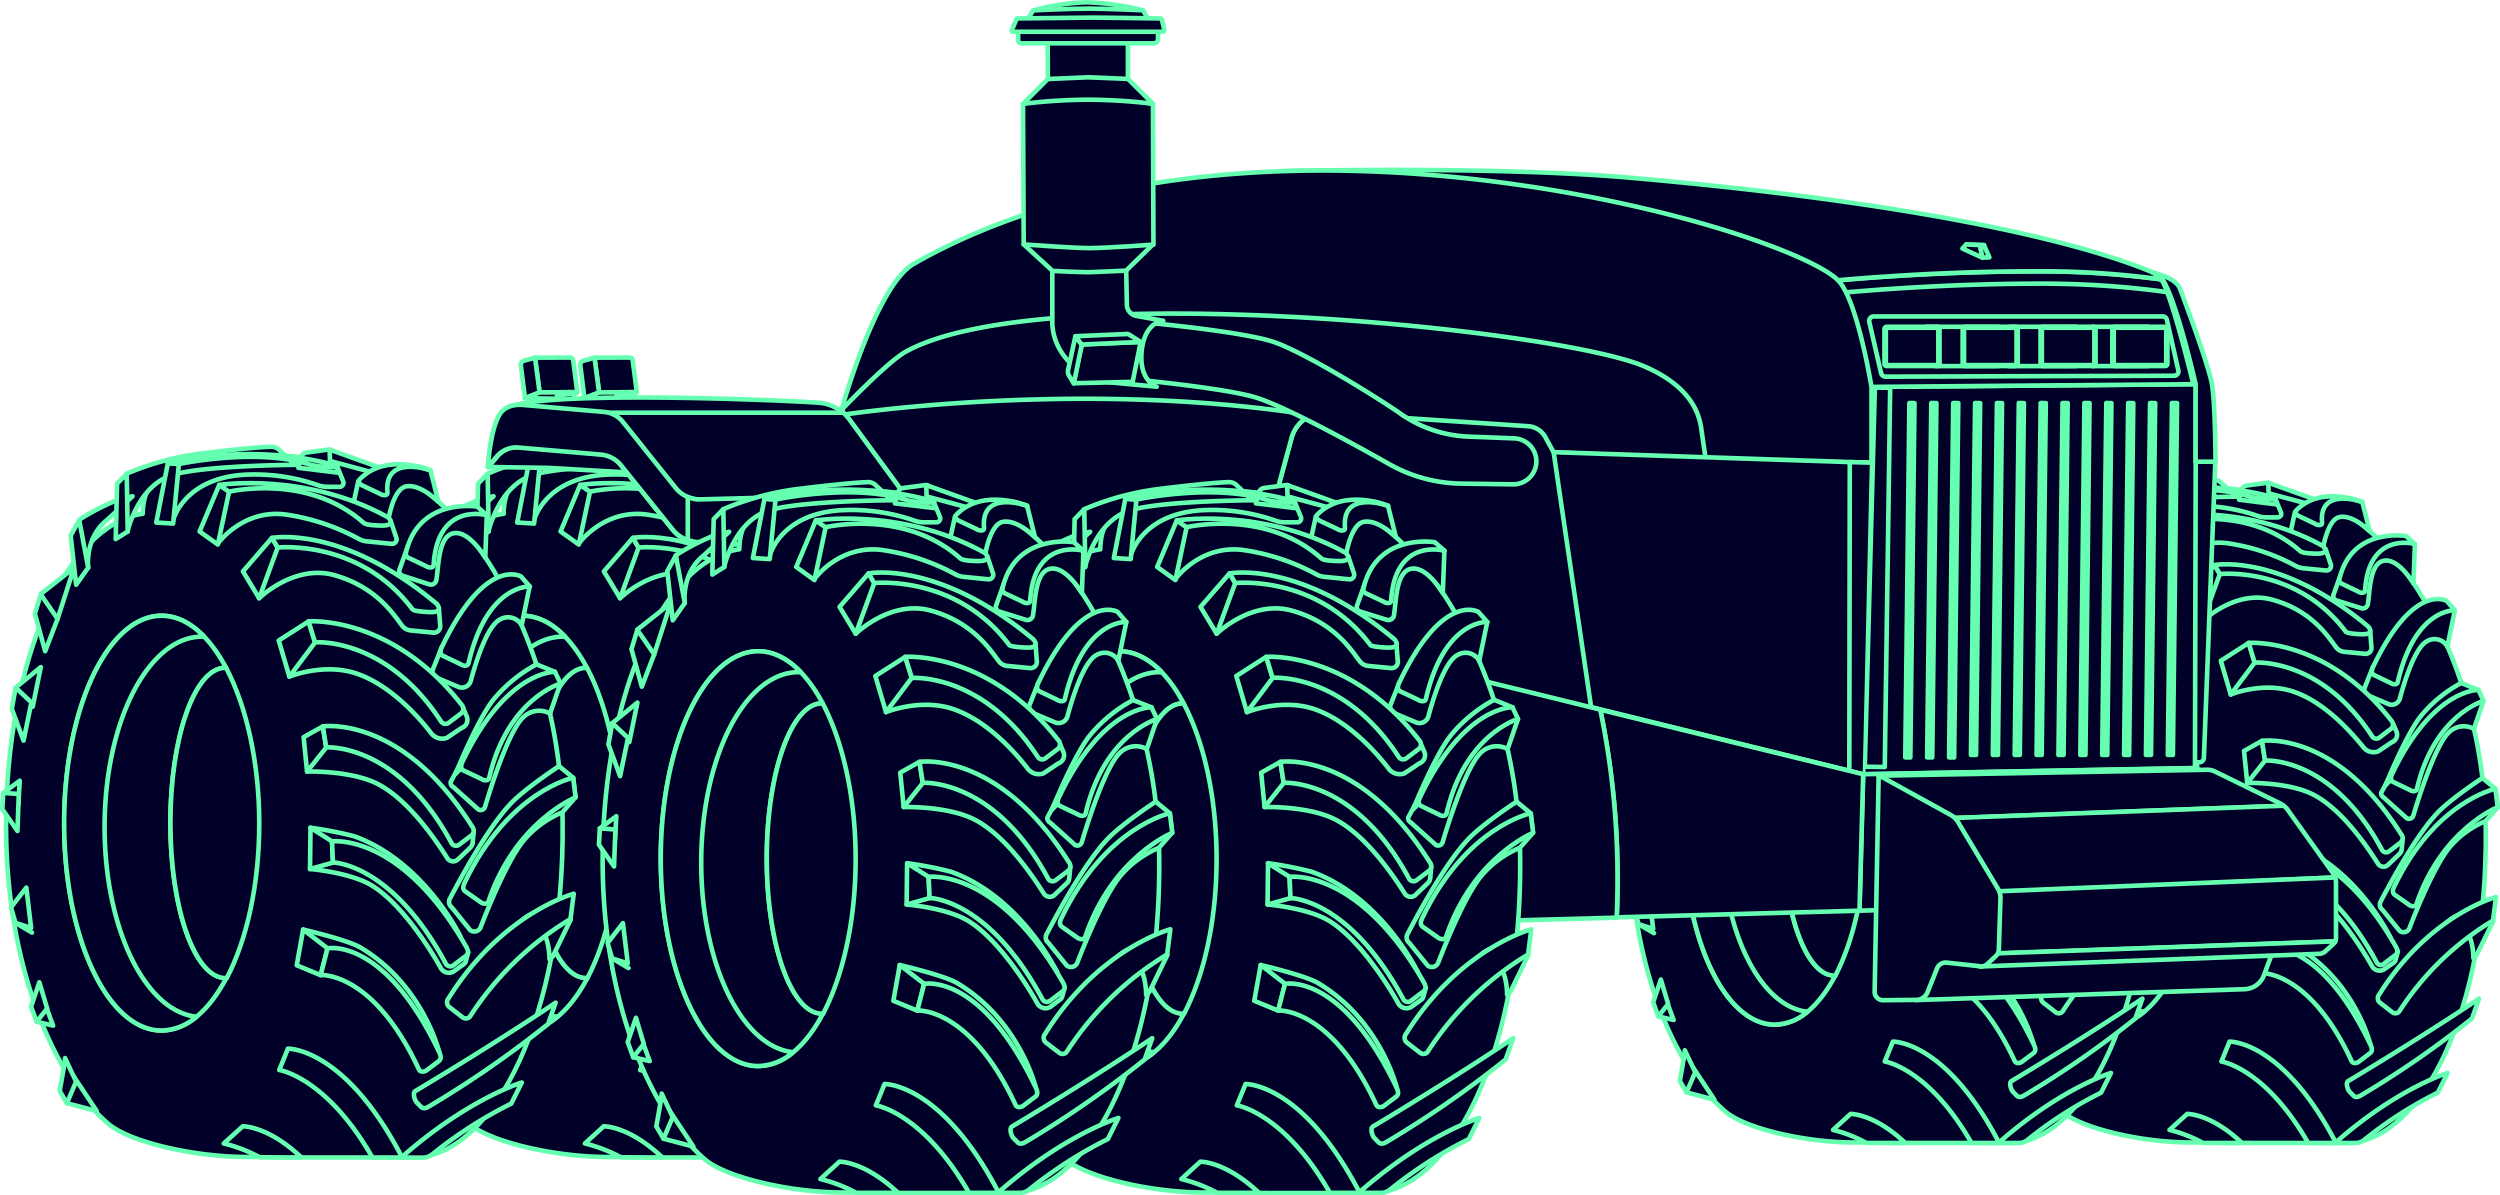 <svg xmlns="http://www.w3.org/2000/svg" xmlns:xlink="http://www.w3.org/1999/xlink" viewBox="0 0 542.81 259.52" xmlns:v="https://vecta.io/nano"><style><![CDATA[.B{stroke:#66ffb2}.C{stroke-linejoin:round}.D{fill:#000028}]]></style><g class="B C D"><path d="M427 181c0-33.52 12.22-60.94 27.68-63.18.2-11 11.08-16 48.45-8.86 5.35 1 11.35 5.38 16.91 12.2 10.48 12.85 19.43 34.46 19.68 59 .41 39.73-14 66.79-29.27 68h-21.4c-11.27 0-6.62-.1-13.42-.1-10.57 0-23.56-3-27.9-6.67C436.67 232 427 209.32 427 181z"/><path d="M460.73 119.3s2-8.71 14.63-9.41a38.89 38.89 0 0 1 14.77 2.11 5.77 5.77 0 0 0 1.85.34h2.53a.79.79 0 0 0 .75-1.09l-1.26-3.03-4.18-.62-7.73-1.4-7-.28-5.29.35-5.57.7-3 .49zm9.27 4.41s5-6.86 13.61-5.76a43.77 43.77 0 0 1 14.83 4.93 4.37 4.37 0 0 0 1.62.5l5 .49a1 1 0 0 0 1-1.34l-1.11-3.3-6-2.16-8.45-3.48-12-1.63-7.7.61zm8.22 11.19s7.12-7 15.25-4.66c8.58 2.41 12 8 13.74 10.28a2.48 2.48 0 0 0 1.73 1l4.57.44a1.27 1.27 0 0 0 1.38-1.41l-.27-3.6-8.75-5.64-9.47-5.31-10.24-2.51-5.22.14zm6.13 15.89s7.07-2.92 13.79-.56c6.88 2.41 12.57 9 15 12a2.83 2.83 0 0 0 3.18.93l3-2a1.76 1.76 0 0 0 1-2.36l-.69-1.59-12.36-9.79-16.27-6.57-3.3.79z"/><use xlink:href="#B"/><path d="M488.62,181.39a76.53,76.53,0,0,1,8.83,1.72c14.21,5.08,21.52,20.34,21.52,20.34l-26.54-18.74Z"/><path d="M488.53 189.75s8.08.67 12.47 3.32c5.92 3.59 11.73 12.62 14 16.69a1.91 1.91 0 0 0 2.73.66l2-1.41a1 1 0 0 0 .39-.54l.52-1.89-15.92-16-14.28-4.53zM487.14 202s9 2.09 11.65 3.67c12.68 7.57 15.93 21.25 15.93 21.25zm-35.74-92.31a56 56 0 0 1 14.21-4c3.32-.45 12.24-1.47 15.26-1.51a2.28 2.28 0 0 1 1.53.76l3.13 2.9s-19.18.1-25.14 2.16c-6.83 2.37-8.78 11.36-8.78 11.36l-1.67-5.5z"/><use xlink:href="#C"/><path d="M433.98 134.07l6.76-5.33-3.34 10.34-2 1.35-1.35-5.5-.07-.86zm-5.08 18.94l5.11-4.15-1.65 8.01-3.46-3.86zm-2.51 21.32l3.35-2.46-.28 4.78-3.07-2.32zm2.48 26.33l3.34 1.95-1.57-.94-1.77-1.01zm4.28 20.02l3.34.78-1.53-4.11-1.81 3.33zm6.13 16.5l6.06 1.59-4.82-7.26-1.24 5.67zm46.88-128.68l.53-2.09a1.38 1.38 0 0 1 1.16-1l4.39-.58c.62-.08 1 .39 1.14 1l.86 3.68z"/><path d="M492.5 104.81l11.84 4.25-1.6.77-10.17-2.72-.07-2.3z"/><use xlink:href="#D"/><use xlink:href="#E"/><path d="M533 132.53l-1.62 7.86a3.18 3.18 0 0 0-4.42-1.17c-2.62 1.38-4.91 8.77-5.89 12.44a1.83 1.83 0 0 1-2.49 1.21l-4.4-1.87a1.36 1.36 0 0 1-.73-1.75l1.77-4.43 10.18-11.34 5.2-1.76zm6.24 19.65l-2.1 6.08a4.59 4.59 0 0 0-5.42.75c-3 2.83-6.69 14.54-7.73 18.08a1 1 0 0 1-1.39.59l-5.08-4.55a1 1 0 0 1-.5-1l3.08-5.73L530 155z"/><path d="M541.82 171.27l-2.82-2.35s-6.87 4.48-9.84 7.64c-4.83 5.13-10.37 15.6-12.28 19.21a1.39 1.39 0 0 0 .39 1.75l3.76 4.61a1.39 1.39 0 0 0 2.12-.6s4.8-12.76 8.7-17.54a20.68 20.68 0 0 1 7.83-5.72l2.67-3zm-3.69-21.46l-3.76-1.51a29.34 29.34 0 0 0-8.6 7c-3.25 3.9-7.81 15.19-7.81 15.19zm-57.31-27.12l-5.88 6.78 3.28 5.43 3.76-10.26-1.16-1.95zm-10.68-10.73l-3.97 9.43 3.69 2.65 2.27-10.73-1.99-1.35zm-10.4-4.41l-2.35 12.03 3.41.21 1.16-12.06-2.22-.18zm28.51 32.04l-6.06 3.88 2.16 7.32 5.2-6.92-1.3-4.28zm2.88 21.27l-3.9 2.19.7 6.96 3.87-4.87-.67-4.28zm2.04 27.59l-4.64 1.3.09-8.36 4.37 2.76.18 4.3zm-1.09 17.37l-1.39 5.43-4.86-2 1.3-7.24 4.95 3.81zm-42.91-82.9l.28-11.21 1.95-2.02.21 11.7-2.44 1.53zm-7.38-3.83l1.81 9.61-2.44 3.49-1.11-9.97 1.74-3.13zm-7.81 15.05l3.42 4.94-2.51 6.55-2.09-7.59 1.18-3.9zm-5.08 18.87l3.2 3-1.6 7.73-2.37-6.41.77-4.32zm-2.51 21.32l-.19 3.3 3.07 4.41.28-7.49-3.16-.22zm4.68 19.19l-3.1 4.01.9 3.13 3.17 1.01-.97-8.15zm2.64 19.17l-1.67 4.92 1.11 3.07 2.14-2.69-1.58-5.3z"/><path d="M438.92 228.05c.08.28-1.09 6.64-1.09 6.64l1.45 2.49 1.9-4.37zm49.33-88.46s16.81-1.3 31 16.91a1.21 1.21 0 0 1-.11 1.73l-2.47 1.89a1.1 1.1 0 0 1-1.56-.15c-11.21-17.26-25.58-16.1-25.58-16.1zm43-9.1s-7.15-4.27-16 14.31c-.3.63-.44 1.3.11 1.72l3.69 1.77c.48.36 1.42.43 1.55-.15 3.73-16.14 12.4-15.61 12.4-15.61z"/><use xlink:href="#F"/><path d="M498.65 110.73c-.49.49-.27.79.29 1.22l3.69 1.76c.48.37 1.61.45 1.55-.15-.81-8 8.73-4.57 8.73-4.57s-8.82-3.72-14.26 1.74z"/><use xlink:href="#G"/><path d="M541.82,171.27s-13.11,2.68-22,21.27c-.3.62-.45,1.29.11,1.72l3.17,2.23c.48.37,1.36.42,1.55-.15,5.46-16.23,17.65-21.1,17.65-21.1Z"/><use xlink:href="#H"/><use xlink:href="#I"/><path d="M480.82 122.69S494.89 120 514.16 136c0 0 1.54 1.62-.91 1.7-1.28.05-3.65-.18-3.91-.53-10.73-14.3-27.34-12.53-27.34-12.53zM470.14 112s17.47-2.69 34.13 6.5c.34.19 1.53 1.62-.91 1.71-1.28 0-3.41-.08-3.91-.53-11.38-10.15-27.31-6.33-27.31-6.33zm-10.4-4.45s16.48-4.37 33.76.4c.33.09 1.53.39-.91.41a19.63 19.63 0 0 1-4-.49c-10.87-3.53-26.66-.13-26.66-.13z"/><use xlink:href="#J"/><path d="M493 184.15s13.93-1.88 27.23 21.46c.35.6.45 1.3-.1 1.72l-2.48 1.89a1 1 0 0 1-1.55-.15c-11-20.55-22.92-20.62-22.92-20.62zm-.92 21.67s11.5-2.37 22.64 21.11c.3.62.45 1.29-.11 1.72l-2.47 1.89c-.48.37-1.3.4-1.55-.15-9.24-19.93-19.9-19.14-19.9-19.14zm9.08 42.35H507a2.07 2.07 0 0 0-.27-.9c-11.43-21.39-22.64-21.11-22.64-21.11l-1.77 4.32s9.53 1.4 18.84 17.69zm-14.37 0c-6.8-6.44-11.89-6.31-11.89-6.31l-3.84 3.47a30.57 30.57 0 0 1 7.28 2.84zm-26.59-67.74c0-17.35 5-31.41 11.14-31.41h.19c-3.48-6.56-8-10.55-13.07-10.55-10.89 0-19.73 18.81-19.73 42s8.84 42 19.73 42c5.06 0 9.66-4.05 13.15-10.7h-.27c-6.15.07-11.14-13.99-11.14-31.34z"/><path d="M471.53 149h-.19c-6.15 0-11.14 14.06-11.14 31.41s5 31.41 11.14 31.41h.27c4-7.7 6.59-18.88 6.59-31.33s-2.58-23.76-6.67-31.49zm-24.6 32.25c0-21.3 8.83-38.56 19.73-38.56h.43c-2.61-2.71-5.53-4.23-8.63-4.23-10.89 0-19.73 18.81-19.73 42s8.84 42 19.73 42a11.09 11.09 0 0 0 7.07-2.79c-10.37-1.07-18.6-17.86-18.6-38.42zm83.12 21.19c.91-1.19 2.67-1.31 3.91-1.09 3.16.56 3.07 6.67 3.07 6.67l.67-.59 3.64-7.43-2.3-1.82s-7.16-1.11-8.99 4.26z"/><path d="M541.94 194.77s-14.59 3.9-25.36 21.17a1.23 1.23 0 0 0 .11 1.72l2.7 2.09a1.08 1.08 0 0 0 1.55-.15 62.61 62.61 0 0 1 20.35-19.73zM353.86 181c0-33.52 12.22-60.94 27.68-63.18.2-11 11.08-16 48.45-8.86 5.35 1 11.34 5.38 16.91 12.2 10.48 12.85 19.43 34.46 19.68 59 .41 39.73-14 66.79-29.27 68H416c-11.27 0-6.62-.1-13.42-.1-10.57 0-23.56-3-27.9-6.67-11.11-9.39-20.82-32.07-20.82-60.39z"/><path d="M387.63 119.3s2-8.71 14.63-9.41A38.89 38.89 0 0 1 417 112a5.77 5.77 0 0 0 1.85.34h2.52a.8.8 0 0 0 .76-1.09l-1.23-3.07-4.18-.62-7.72-1.36-7-.28-5.29.35-5.57.7-3 .49zm9.22 4.41s5-6.86 13.61-5.76a43.85 43.85 0 0 1 14.83 4.93 4.38 4.38 0 0 0 1.61.5l5 .49a1 1 0 0 0 1-1.34l-1.11-3.3-6-2.16-8.45-3.48-12-1.63-7.71.61zm8.27 11.19s7.12-7 15.25-4.66c8.58 2.41 12.05 8 13.74 10.28a2.48 2.48 0 0 0 1.73 1l4.57.44a1.27 1.27 0 0 0 1.38-1.41l-.27-3.6-8.75-5.64-9.47-5.31-10.24-2.51-5.23.14zm6.13 15.89s7.07-2.92 13.79-.56c6.88 2.41 12.57 9 15 12a2.83 2.83 0 0 0 3.18.93l3-2a1.76 1.76 0 0 0 1-2.36l-.69-1.59-12.36-9.79-16.25-6.59-3.3.79z"/><use xlink:href="#B" x="-73.1"/><path d="M415.52,181.39a76.06,76.06,0,0,1,8.82,1.72c14.22,5.08,21.53,20.34,21.53,20.34l-26.54-18.74Z"/><path d="M415.43 189.75s8.08.67 12.47 3.32c5.92 3.59 11.73 12.62 14 16.69a1.91 1.91 0 0 0 2.73.66l1.95-1.41a.91.91 0 0 0 .38-.54l.53-1.89-15.92-16-14.28-4.53zM414 202s9 2.09 11.66 3.67c12.68 7.57 15.93 21.25 15.93 21.25zm-35.7-92.31a56 56 0 0 1 14.21-4c3.32-.45 12.24-1.47 15.26-1.51a2.28 2.28 0 0 1 1.53.76l3.13 2.9s-19.18.1-25.15 2.16c-6.82 2.37-8.77 11.36-8.77 11.36l-1.67-5.5z"/><use xlink:href="#C" x="-73.1"/><path d="M360.88 134.07l6.76-5.33-3.34 10.34-2 1.35-1.35-5.5-.07-.86zm-5.08 18.94l5.11-4.15-1.65 8.01-3.46-3.86zm-2.51 21.32l3.34-2.46-.27 4.78-3.07-2.32zm2.48 26.33l3.34 1.95-1.57-.94-1.77-1.01zm4.28 20.02l3.34.78-1.53-4.11-1.81 3.33zm6.13 16.5l6.06 1.59-4.82-7.26-1.24 5.67zm46.88-128.68l.53-2.09a1.38 1.38 0 0 1 1.16-1l4.39-.58c.61-.08 1 .39 1.14 1l.86 3.68z"/><path d="M419.4 104.81l11.84 4.25-1.6.77-10.17-2.72-.07-2.3z"/><use xlink:href="#D" x="-73.1"/><use xlink:href="#E" x="-73.1"/><path d="M459.92 132.53l-1.62 7.86a3.18 3.18 0 0 0-4.42-1.17c-2.62 1.38-4.88 8.78-5.88 12.44a1.83 1.83 0 0 1-2.49 1.21l-4.43-1.87a1.35 1.35 0 0 1-.73-1.75l1.77-4.43 10.18-11.34 5.2-1.76zm6.22 19.65l-2.1 6.08a4.59 4.59 0 0 0-5.42.75c-3 2.83-6.69 14.54-7.73 18.08a1 1 0 0 1-1.39.59l-5.08-4.55a1 1 0 0 1-.5-1l3.08-5.73 9.88-11.4z"/><path d="M468.72 171.27l-2.86-2.35s-6.86 4.48-9.86 7.64c-4.83 5.13-10.37 15.6-12.28 19.21a1.39 1.39 0 0 0 .39 1.75l3.76 4.61a1.39 1.39 0 0 0 2.12-.6s4.8-12.76 8.7-17.54a20.68 20.68 0 0 1 7.83-5.72l2.67-3zM465 149.81l-3.76-1.51a29.2 29.2 0 0 0-8.6 7c-3.25 3.9-7.81 15.19-7.81 15.19zm-57.28-27.12l-5.88 6.78 3.28 5.43 3.76-10.26-1.16-1.95zm-10.68-10.73l-3.97 9.43 3.69 2.65 2.27-10.73-1.99-1.35zm-10.41-4.41l-2.34 12.03 3.41.21 1.16-12.06-2.23-.18zm28.52 32.04l-6.06 3.88 2.16 7.32 5.2-6.92-1.3-4.28zm2.88 21.27l-3.9 2.19.69 6.96 3.88-4.87-.67-4.28zm2.04 27.59l-4.64 1.3.09-8.36 4.37 2.76.18 4.3zm-1.09 17.37l-1.39 5.43-4.86-2 1.31-7.24 4.94 3.81zm-42.91-82.9l.28-11.21 1.95-2.02.21 11.7-2.44 1.53zm-7.38-3.83l1.81 9.61-2.44 3.49-1.12-9.97 1.75-3.13zm-7.81 15.05l3.42 4.94-2.51 6.55-2.09-7.59 1.18-3.9zm-5.08 18.87l3.2 3-1.6 7.73-2.37-6.41.77-4.32zm-2.51 21.32l-.19 3.3 3.07 4.41.28-7.49-3.16-.22zm4.68 19.19l-3.1 4.01.9 3.13 3.17 1.01-.97-8.15zm2.64 19.17l-1.67 4.92 1.11 3.07 2.14-2.69-1.58-5.3z"/><path d="M365.82 228.05c.08.28-1.09 6.64-1.09 6.64l1.45 2.49 1.9-4.37zm49.33-88.46s16.81-1.3 31 16.91a1.2 1.2 0 0 1-.1 1.73l-2.47 1.89A1.1 1.1 0 0 1 442 160c-11.21-17.26-25.58-16.1-25.58-16.1zm43-9.1s-7.15-4.27-16 14.31c-.3.63-.44 1.3.11 1.72l3.69 1.77c.48.36 1.42.43 1.55-.15 3.76-16.16 12.45-15.61 12.45-15.61z"/><use xlink:href="#F" x="-73.1"/><path d="M425.55 110.73c-.49.49-.27.79.28 1.22l3.7 1.76c.47.37 1.61.45 1.55-.15-.81-8 8.73-4.57 8.73-4.57s-8.81-3.72-14.26 1.74z"/><use xlink:href="#G" x="-73.13"/><path d="M468.72,171.27s-13.11,2.68-22,21.27c-.3.62-.45,1.29.11,1.72l3.17,2.23c.47.37,1.36.42,1.55-.15,5.46-16.23,17.65-21.1,17.65-21.1Z"/><use xlink:href="#H" x="-73.1"/><use xlink:href="#I" x="-73.1"/><path d="M407.72 122.69S421.79 120 441.06 136c0 0 1.54 1.62-.91 1.7-1.28.05-3.65-.18-3.91-.53-10.73-14.32-27.36-12.55-27.36-12.55zM397 112s17.47-2.69 34.13 6.5c.34.19 1.53 1.62-.91 1.71-1.28 0-3.41-.08-3.91-.53C415 109.49 399 113.31 399 113.31zm-10.37-4.45s16.49-4.37 33.77.4c.32.09 1.53.39-.91.41a19.63 19.63 0 0 1-4-.49c-10.87-3.53-26.66-.13-26.66-.13z"/><use xlink:href="#J" x="-73.13"/><path d="M419.89 184.15s13.93-1.88 27.23 21.46c.35.6.45 1.3-.1 1.72l-2.48 1.89a1 1 0 0 1-1.55-.15c-10.95-20.55-22.92-20.62-22.92-20.62zm-.89 21.67s11.49-2.37 22.64 21.11c.3.62.45 1.29-.11 1.72l-2.53 1.89c-.48.37-1.3.4-1.55-.15-9.24-19.93-19.9-19.14-19.9-19.14zm9.06 42.35h5.81a2.07 2.07 0 0 0-.27-.9c-11.43-21.39-22.6-21.11-22.6-21.11l-1.77 4.32s9.52 1.4 18.83 17.69zm-14.37 0c-6.81-6.44-11.89-6.31-11.89-6.31l-3.8 3.47a30.57 30.57 0 0 1 7.28 2.84zm-26.59-67.74c0-17.35 5-31.41 11.14-31.41h.19c-3.48-6.56-8.05-10.55-13.07-10.55-10.89 0-19.73 18.81-19.73 42s8.84 42 19.73 42c5.06 0 9.66-4.05 13.15-10.7h-.27c-6.15.07-11.14-13.99-11.14-31.34z"/><path d="M398.43 149h-.19c-6.15 0-11.14 14.06-11.14 31.41s5 31.41 11.14 31.41h.27c4-7.7 6.58-18.88 6.58-31.33s-2.57-23.76-6.66-31.49zm-24.61 32.25c0-21.3 8.84-38.56 19.74-38.56h.43c-2.61-2.71-5.53-4.23-8.63-4.23-10.89 0-19.73 18.81-19.73 42s8.84 42 19.73 42a11.09 11.09 0 0 0 7.07-2.79c-10.37-1.07-18.61-17.86-18.61-38.42zM457 202.44c.91-1.19 2.67-1.31 3.91-1.09 3.16.56 3.07 6.67 3.07 6.67l.67-.59 3.64-7.43-2.3-1.82s-7.22-1.11-8.99 4.26z"/><path d="M468.83 194.77s-14.58 3.9-25.35 21.17a1.23 1.23 0 0 0 .11 1.72l2.7 2.09a1.08 1.08 0 0 0 1.55-.15 62.64 62.64 0 0 1 20.34-19.73zM79.68 179.29c0-35.94 13.1-65.34 29.67-67.74.21-11.79 11.89-17.16 51.94-9.5 5.74 1.1 12.17 5.77 18.13 13.08 11.24 13.78 20.83 36.94 21.11 63.3.43 42.59-15 71.6-31.38 72.89h-22.91c-12.08 0-7.09-.11-14.38-.11-11.33 0-25.26-3.21-29.92-7.15-11.85-10.06-22.26-34.39-22.26-64.77z"/><path d="M115.89 113.16s2.16-9.34 15.68-10.09a41.69 41.69 0 0 1 15.83 2.27 6.08 6.08 0 0 0 2 .36h2.71a.85.85 0 0 0 .81-1.17l-1.32-3.29-4.48-.67-8.29-1.49-7.54-.3-5.68.37-6 .75-3.21.52zm9.88 4.73s5.35-7.36 14.59-6.18a47.4 47.4 0 0 1 15.9 5.28 4.38 4.38 0 0 0 1.73.54l5.32.53a1 1 0 0 0 1.07-1.44l-1.18-3.54-6.41-2.31-9.06-3.77-12.9-1.74-8.26.65z"/><use xlink:href="#K"/><path d="M141.2 146.91s7.59-3.12 14.79-.59c7.38 2.59 13.48 9.59 16 12.88a3.05 3.05 0 0 0 3.42 1l3.2-2.15a1.87 1.87 0 0 0 1.1-2.52l-.75-1.71-13.24-10.49-17.43-7.07-3.53.84zm3.8 20.61s8.71-.26 14.58 2.34c7.06 3.13 13.3 12.44 15.87 16.46a1.5 1.5 0 0 0 2.31.28l2.67-2.55A1.73 1.73 0 0 0 181 183l.24-2.55-9.76-10-12.64-8.36-11.75-1.6zm.78 12.2a82.72 82.72 0 0 1 9.46 1.84c15.24 5.46 23.08 21.81 23.08 21.81l-28.45-20.09z"/><path d="M145.68 188.68s8.67.72 13.37 3.56c6.35 3.85 12.58 13.53 15 17.9a2 2 0 0 0 2.93.7l2.09-1.5a1 1 0 0 0 .41-.59l.56-2-17.06-17.1-15.31-4.85zm-1.49 13.15s9.66 2.23 12.5 3.93c13.59 8.12 17.07 22.78 17.07 22.78zm-38.31-98.98a60.2 60.2 0 0 1 15.23-4.26c3.57-.47 13.12-1.56 16.36-1.61a2.4 2.4 0 0 1 1.64.81l3.36 3.12s-20.57.1-27 2.31c-7.32 2.54-9.41 12.18-9.41 12.18l-1.79-5.9z"/><path d="M95.59 112.84a49.61 49.61 0 0 1 7.82-4.09c.9-.36 3.74-1 3.74-1l-5.53 5.14c-4.93 3.88-4.11 10.4-4.11 10.4l-2-.52zm-8.38 16.15l7.24-5.71-3.58 11.09-2.14 1.44-1.45-5.9-.07-.92zm-5.45 20.31l5.47-4.45-1.76 8.59-3.71-4.14zm-2.69 22.86l3.58-2.64-.3 5.12-3.28-2.48zm2.66 28.22l3.57 2.1-1.68-1.01-1.89-1.09zm4.58 21.46l3.59.84-1.64-4.41-1.95 3.57zm6.58 17.69l6.49 1.71-5.17-7.78-1.32 6.07zm50.26-137.95l.57-2.24a1.46 1.46 0 0 1 1.28-1.09l4.7-.63c.66-.08 1.07.42 1.22 1.07l.93 3.94z"/><path d="M149.94 97.62l12.7 4.56-1.72.82-10.9-2.91-.08-2.47z"/><use xlink:href="#L"/><path d="M184.07,111.89l-.34,9.17s-3.42-5.84-6.82-5.29-3.29,7.16-3.79,10.11a1.2,1.2,0,0,1-1.55,1l-5.78-1.8a1,1,0,0,1-.67-1.35l1.82-5.1,7.52-6.67,6.47-1.14Z"/><use xlink:href="#M"/><use xlink:href="#N"/><path d="M202.82 168.87l-3.07-2.52s-7.36 4.81-10.55 8.19c-5.18 5.51-11.11 16.72-13.16 20.6a1.48 1.48 0 0 0 .42 1.87l4 4.94a1.47 1.47 0 0 0 2.27-.63s5.14-13.68 9.33-18.81a22.18 22.18 0 0 1 8.39-6.13l2.86-3.25zm-3.96-23l-4-1.62a31.54 31.54 0 0 0-9.22 7.49c-3.48 4.18-8.37 16.29-8.37 16.29zm-61.44-29.08l-6.3 7.27 3.51 5.82 4.03-11-1.24-2.09zm-11.45-11.5l-4.26 10.11 3.96 2.83 2.44-11.5-2.14-1.44zm-11.15-4.73l-2.52 12.89 3.66.23 1.25-12.92-2.39-.2zm30.56 34.35l-6.49 4.16 2.31 7.84 5.58-7.42-1.4-4.58zm3.09 22.81l-4.18 2.34.75 7.47 4.15-5.23-.72-4.58zm2.19 29.57l-4.98 1.4.1-8.97 4.68 2.97.2 4.6zm-1.17 18.62l-1.49 5.83-5.2-2.15 1.39-7.76 5.3 4.08zm-46-88.87l.3-12.02 2.09-2.17.22 12.55-2.61 1.64zm-7.92-4.11l1.95 10.31-2.62 3.73-1.19-10.68 1.86-3.36zm-8.36 16.13l3.66 5.31-2.69 7.02-2.24-8.14 1.27-4.19zm-5.45 20.24l3.43 3.21-1.72 8.29-2.53-6.87.82-4.63zm-2.69 22.86l-.2 3.53 3.29 4.73.29-8.03-3.38-.23zm5.01 20.57l-3.32 4.29.97 3.36 3.4 1.09-1.05-8.74zm2.83 20.55l-1.79 5.28 1.19 3.28 2.3-2.88-1.7-5.68zm5.59 16.46c.08.31-1.17 7.12-1.17 7.12l1.56 2.67 2-4.68z"/><use xlink:href="#O"/><path d="M191.49,125.16s-7.67-4.58-17.19,15.34c-.32.67-.48,1.39.12,1.84l4,1.9c.52.39,1.52.46,1.67-.17,4-17.32,13.34-16.72,13.34-16.72Z"/><use xlink:href="#P"/><path d="M156.54 104c-.53.53-.29.85.3 1.31l4 1.89c.51.39 1.73.48 1.66-.16-.87-8.57 9.36-4.91 9.36-4.91s-9.5-4.01-15.32 1.87zm42.32 41.87s-10.56-.4-20.08 19.52c-.32.67-.48 1.39.12 1.85l4 1.89c.51.39 1.51.47 1.66-.16 4-17.33 15.53-20.56 15.53-20.56z"/><use xlink:href="#Q"/><path d="M199,217.71s-11.31,7.72-30.47,19.19c-.64.39-.13,2.17.46,2.62l.86.88c.51.39,1.11.16,1.67-.17a225.59,225.59,0,0,0,25.83-17.89Z"/><use xlink:href="#R"/><path d="M137.42,116.79s15.09-2.94,35.75,14.29c0,0,1.64,1.74-1,1.83-1.37,0-3.91-.2-4.2-.57-11.5-15.35-29.33-13.46-29.33-13.46Z"/><use xlink:href="#S"/><path d="M114.82 100.56s17.67-4.68 36.19.43c.35.1 1.64.42-1 .44a21.4 21.4 0 0 1-4.26-.52c-11.65-3.78-28.57-.15-28.57-.15zm33.65 57.16s17.08-2.59 32.43 21.77a1.32 1.32 0 0 1-.12 1.85l-2.65 2a1.13 1.13 0 0 1-1.66-.16c-11.74-22-27.28-20.91-27.28-20.91zm1.99 24.97s14.94-2 29.2 23c.37.65.48 1.39-.11 1.84l-2.65 2a1.13 1.13 0 0 1-1.66-.16c-11.75-22-24.58-22.11-24.58-22.11zm-.97 23.22s12.33-2.54 24.27 22.63c.32.67.48 1.39-.11 1.85l-2.65 2c-.51.39-1.39.42-1.66-.16-9.91-21.34-21.34-20.49-21.34-20.49zm9.74 45.41h6.23a2.27 2.27 0 0 0-.3-1c-12.25-22.93-24.27-22.63-24.27-22.63l-1.89 4.66s10.25 1.5 20.23 18.97zm-15.41 0c-7.29-6.91-12.74-6.77-12.74-6.77l-4.08 3.72a33.12 33.12 0 0 1 7.8 3zm-28.5-72.63c0-18.6 5.34-33.67 11.94-33.67h.2c-3.73-7-8.63-11.31-14-11.31-11.68 0-21.15 20.17-21.15 45.05s9.47 45 21.15 45c5.42 0 10.36-4.34 14.1-11.47h-.29c-6.61.08-11.95-15-11.95-33.6z"/><path d="M127.46 145h-.2c-6.6 0-11.94 15.07-11.94 33.67s5.34 33.68 11.94 33.68h.29c4.33-8.25 7.06-20.23 7.06-33.58s-2.77-25.49-7.15-33.77z"/><use xlink:href="#T"/><path d="M190.2 202.29c1-1.27 2.86-1.41 4.19-1.17 3.39.6 3.29 7.16 3.29 7.16l.72-.64 3.9-8-2.46-1.95s-7.69-1.15-9.64 4.6z"/><use xlink:href="#U"/><path d="M1.31,179.29c0-35.94,13.1-65.34,29.67-67.74.21-11.79,11.89-17.16,51.94-9.5,5.74,1.1,12.17,5.77,18.13,13.08,11.24,13.78,20.84,36.94,21.11,63.3.43,42.59-15,71.6-31.38,72.89H67.87c-12.08,0-7.09-.11-14.38-.11-11.33,0-25.26-3.21-29.91-7.15C11.72,234,1.31,209.67,1.31,179.29Z"/><path d="M37.52 113.16s2.16-9.34 15.68-10.09a41.69 41.69 0 0 1 15.8 2.27 6.08 6.08 0 0 0 2 .36h2.71a.85.85 0 0 0 .81-1.17l-1.32-3.29-4.48-.67-8.29-1.49-7.54-.3-5.67.37-6 .75-3.21.52zm9.88 4.73s5.35-7.36 14.59-6.18a47.4 47.4 0 0 1 15.9 5.29 4.38 4.38 0 0 0 1.73.54l5.32.53a1 1 0 0 0 1.06-1.45l-1.18-3.54-6.41-2.31-9.05-3.77-12.9-1.74-8.26.65z"/><use xlink:href="#K" x="-78.37"/><path d="M62.83 146.91s7.59-3.12 14.79-.59c7.38 2.59 13.48 9.59 16 12.88a3 3 0 0 0 3.41 1l3.2-2.15a1.87 1.87 0 0 0 1.1-2.52l-.75-1.71-13.2-10.49L70 136.26l-3.53.84zm3.84 20.61s8.71-.26 14.59 2.34c7 3.13 13.29 12.44 15.86 16.46a1.5 1.5 0 0 0 2.31.28l2.67-2.55a1.68 1.68 0 0 0 .52-1.08l.24-2.55-9.75-10-12.65-8.32-11.75-1.6zm.74 12.2a82.31 82.31 0 0 1 9.46 1.84C92.11 187 100 203.37 100 203.37l-28.5-20.09z"/><path d="M67.32 188.68s8.66.72 13.36 3.56c6.36 3.85 12.58 13.53 15 17.9a2 2 0 0 0 2.93.7l2.09-1.5a1 1 0 0 0 .41-.59l.56-2-17.06-17.1-15.31-4.85zm-1.5 13.15s9.66 2.23 12.5 3.93c13.59 8.12 17.08 22.78 17.08 22.78zm-38.31-98.98a60.2 60.2 0 0 1 15.23-4.26C46.31 98.12 55.86 97 59.1 97a2.4 2.4 0 0 1 1.64.81l3.36 3.12s-20.57.1-27 2.31c-7.32 2.54-9.41 12.18-9.41 12.18l-1.79-5.9z"/><path d="M17.22 112.84a49.45 49.45 0 0 1 7.83-4.09c.89-.36 3.73-1 3.73-1l-5.53 5.14c-4.93 3.88-4.1 10.4-4.1 10.4l-2-.52zm-8.38 16.15l7.24-5.71-3.58 11.09-2.14 1.44-1.45-5.9-.07-.92zM3.39 149.3l5.47-4.45-1.76 8.59-3.71-4.14zM.7 172.16l3.58-2.64-.3 5.12-3.28-2.48zm2.66 28.22l3.57 2.1-1.68-1.01-1.89-1.09zm4.59 21.46l3.58.84-1.64-4.41-1.94 3.57zm6.57 17.69l6.49 1.71-5.17-7.78-1.32 6.07zm50.26-137.95l.57-2.24a1.46 1.46 0 0 1 1.24-1.09l4.7-.63c.66-.08 1.07.42 1.22 1.07l.93 3.94z"/><path d="M71.57 97.62l12.7 4.56-1.72.82-10.9-2.91-.08-2.47z"/><use xlink:href="#L" x="-78.37"/><path d="M105.7,111.89l-.34,9.17s-3.42-5.84-6.82-5.29-3.29,7.16-3.79,10.11a1.2,1.2,0,0,1-1.54,1L87.42,125a1.05,1.05,0,0,1-.67-1.35l1.82-5.1,7.52-6.67,6.47-1.14Z"/><use xlink:href="#M" x="-78.38"/><use xlink:href="#N" x="-78.37"/><path d="M124.45 168.87l-3.07-2.52s-7.36 4.81-10.55 8.19c-5.18 5.51-11.11 16.72-13.16 20.6a1.48 1.48 0 0 0 .42 1.87l4 4.94a1.47 1.47 0 0 0 2.27-.63s5.15-13.68 9.33-18.81a22.18 22.18 0 0 1 8.39-6.13l2.86-3.25zm-3.96-23l-4-1.62a31.54 31.54 0 0 0-9.22 7.49c-3.48 4.18-8.37 16.29-8.37 16.29zm-61.44-29.08l-6.3 7.27 3.51 5.82 4.04-11-1.25-2.09zm-11.45-11.5l-4.26 10.11 3.96 2.83 2.44-11.5-2.14-1.44zm-11.15-4.73l-2.52 12.89 3.66.23 1.25-12.92-2.39-.2zm30.57 34.35l-6.5 4.16 2.31 7.84 5.58-7.42-1.39-4.58zm3.08 22.81l-4.18 2.34.75 7.47 4.16-5.23-.73-4.58zm2.19 29.57l-4.98 1.4.11-8.97 4.67 2.97.2 4.6zm-1.17 18.62l-1.49 5.83-5.2-2.15 1.39-7.76 5.3 4.08zm-46-88.87l.3-12.02 2.09-2.17.22 12.55-2.61 1.64zm-7.92-4.11l1.95 10.31-2.62 3.73-1.19-10.68 1.86-3.36zm-8.36 16.13l3.66 5.31-2.69 7.02-2.24-8.14 1.27-4.19zM3.39 149.3l3.43 3.21-1.71 8.29-2.54-6.87.82-4.63zM.7 172.16l-.2 3.53 3.29 4.73.29-8.03-3.38-.23zm5.01 20.57l-3.32 4.29.97 3.36 3.4 1.09-1.05-8.74zm2.83 20.55l-1.79 5.28 1.2 3.28 2.29-2.88-1.7-5.68zm5.59 16.46c.08.31-1.17 7.12-1.17 7.12l1.56 2.67 2-4.68z"/><use xlink:href="#O" x="-78.39"/><path d="M113.12,125.16s-7.67-4.58-17.19,15.34c-.32.67-.48,1.39.12,1.84l4,1.9c.51.39,1.51.46,1.66-.17,4-17.32,13.34-16.72,13.34-16.72Z"/><use xlink:href="#P" x="-78.39"/><path d="M78.17 104c-.53.53-.29.85.3 1.31l4 1.89c.51.39 1.73.48 1.66-.16-.87-8.57 9.36-4.91 9.36-4.91S84 98.12 78.17 104zm42.32 41.87s-10.56-.4-20.08 19.52c-.32.67-.47 1.39.12 1.85l4 1.89c.51.39 1.51.47 1.66-.16 4-17.33 15.53-20.56 15.53-20.56z"/><use xlink:href="#Q" x="-78.37"/><path d="M120.64,217.71s-11.3,7.72-30.47,19.19c-.64.39-.13,2.17.46,2.62l.86.88c.51.39,1.11.16,1.67-.17A225.59,225.59,0,0,0,119,222.34Z"/><use xlink:href="#R" x="-78.37"/><path d="M59.05,116.79s15.09-2.94,35.75,14.29c0,0,1.64,1.74-1,1.83-1.37,0-3.91-.2-4.2-.57C78.12,117,60.29,118.88,60.29,118.88Z"/><use xlink:href="#S" x="-78.4"/><path d="M36.45 100.56s17.67-4.68 36.19.43c.35.1 1.65.42-1 .44a21.4 21.4 0 0 1-4.26-.52c-11.65-3.78-28.57-.15-28.57-.15zm33.65 57.16s17.08-2.59 32.43 21.77a1.33 1.33 0 0 1-.11 1.85l-2.65 2a1.14 1.14 0 0 1-1.67-.16c-11.74-22-27.27-20.91-27.27-20.91zm1.99 24.97s14.94-2 29.21 23c.36.65.47 1.39-.12 1.84l-2.65 2a1.13 1.13 0 0 1-1.66-.16c-11.75-22-24.58-22.11-24.58-22.11zm-.97 23.22s12.33-2.54 24.28 22.63c.32.67.47 1.39-.12 1.85l-2.65 2c-.51.39-1.39.42-1.66-.16-9.91-21.37-21.34-20.52-21.34-20.52zm9.74 45.41h6.23a2.27 2.27 0 0 0-.3-1c-12.24-22.93-24.27-22.63-24.27-22.63l-1.89 4.63s10.25 1.53 20.23 19zm-15.41 0c-7.29-6.91-12.74-6.77-12.74-6.77l-4.12 3.72a33.12 33.12 0 0 1 7.8 3zM37 178.69c0-18.6 5.29-33.69 11.89-33.69h.2c-3.73-7-8.63-11.31-14-11.31-11.68 0-21.15 20.17-21.15 45.05s9.47 45 21.15 45c5.42 0 10.36-4.34 14.1-11.47h-.29c-6.61.1-11.9-14.98-11.9-33.58z"/><path d="M49.09 145h-.2C42.29 145 37 160.09 37 178.69s5.34 33.68 11.94 33.68h.29c4.33-8.25 7.06-20.23 7.06-33.58s-2.82-25.51-7.2-33.79z"/><use xlink:href="#T" x="-78.37"/><path d="M111.83 202.29c1-1.27 2.86-1.41 4.19-1.17 3.39.6 3.29 7.16 3.29 7.16l.72-.64 3.9-8-2.46-1.95s-7.68-1.15-9.64 4.6z"/><use xlink:href="#U" x="-78.37"/><path d="M272.53 79.89l-8.74 91.02 100.67 14.77-12.06-95.24-79.87-10.55zM481 100.19l-2.48 64.32a1 1 0 0 1-1 1h-1l-2.62-56.42 1-8.44-.1-.7z"/><path d="M404.43 168.13l72.15-1.34.2-83.38-70.43.6-1.92 84.12z"/><path d="M409.23 166.53l-4.34-.06 2.19-82.33 3.32.07-1.17 82.32z"/></g><g fill="#66ffb2" class="B C"><use xlink:href="#V"/><use xlink:href="#V" x="-4.75"/><use xlink:href="#V" x="-9.5"/><use xlink:href="#V" x="-14.25"/><use xlink:href="#W"/><use xlink:href="#W" x="-4.75"/><use xlink:href="#W" x="-9.5"/><use xlink:href="#W" x="-14.25"/><use xlink:href="#W" x="-19"/><path d="M429.05 163.91l.89-76.39-1.1-.01-.9 76.4h1.11zm-4.76.55l-1.1-.01.9-76.94 1.1.01-.9 76.94zm-4.75 0l-1.11-.01.9-76.94 1.11.01-.9 76.94zm-4.76 0l-1.1-.01.89-76.94 1.11.01-.9 76.94z"/></g><g class="D"><path d="M182.72 89l24.11 33.35 65.25 3.47L280.45 95a7.34 7.34 0 0 1 7.55-5.37l43.79 2.91a4.57 4.57 0 0 1 3.73 2.37l1.8 3.27 35 1.76L374.1 80l-59.52-20.3-100.82 4.37-20.95 8.74z" class="B C"/><path d="M183.44 90l23.39 32.35 65.25 3.47L280.45 95a7.39 7.39 0 0 1 3.6-4.49c.23-.13.43-.4-.13-.49C233.8 82.3 183.44 90 183.44 90zm222.91-5.99l70.43-.6-5.73-22.5-26.72-5.43-43.1 3.22-3.47 2.88 8.59 22.43z" class="B C"/><path d="M399.59,63.59c5.69-.52,23.41-2,42.9-2a198.65,198.65,0,0,1,29.24,2l-.68-2.66a193.39,193.39,0,0,0-29.54-2c-19.49,0-37.21,1.46-42.9,2l-.85.71,1,2.68Z" class="B C"/><path d="M277.35,37.19s46.37-1.25,76.71,1.41c94.45,8.29,117,22.31,117,22.31a192.71,192.71,0,0,0-29.51-2c-23.71,0-44.8,2.16-44.8,2.16Z" class="B C"/><path d="M182.72 89s7.46-27 15.67-31.71c73.69-42 190.63-7.49 200.88 3.77 4.09 4.49 7.08 23 7.08 23v16.48l-36-.81-1-6.92c-1-6.54-6.24-10.62-12.31-13.25-18.81-8.16-130.93-19.41-160.32-3.23-3.94 2.12-14 12.67-14 12.67zm223.17-19l2.54 11a1 1 0 0 0 1 .78l62.66-.2a.93.93 0 0 0 .88-1.15l-2.49-11a.92.92 0 0 0-.89-.73h-62.7a1 1 0 0 0-1 1.3z" class="B C"/><path d="M337.33 98.18l69.02 2.31-1.81 67.61-59.07-14.57-8.14-55.35z" class="B C"/><path stroke-linecap="round" d="M405.97 100.44l-4.34-.11-.1 67.06 2.9.74" class="B C"/><path d="M248.45 70s21.93 2 28.45 4.37c5.91 2.12 19.05 9.94 26.75 15.14a27.64 27.64 0 0 0 15.46 5.3l9.67.37a5 5 0 0 1 4.57 3.48h0a5 5 0 0 1-4.83 6.5L317 105a32.69 32.69 0 0 1-15.36-4.23c-8.46-4.78-22.33-12.35-28.83-14.42s-26.83-4-26.83-4zm228.28 96.75l-72.19 1.35-.81 29.63 72.65-2 .35-28.98z" class="B C"/><path d="M228.48 57.06v12.79c0 6.94 6.05 12.56 13 13.21l9.66.9s-3.87-1.23-3.26-7.63c.62-6.56 4.69-6.68 4.69-6.68l-5.9-1.07a2.5 2.5 0 0 1-2-2.41l-.18-9.11z" class="B C"/><use xlink:href="#X"/></g><g class="B C"><use xlink:href="#X" fill="none"/><g class="D"><path d="M236.21.5a46.92,46.92,0,0,0-11.9,1.78l11.74.66,12.13-.69A56.32,56.32,0,0,0,236.21.5Z"/><path d="M222.78 4.74l1.55-2.49s7-.36 11.88-.38c4.18 0 12 .37 12 .37l1.29 2.39zm5.75 54.07l-6.26-5.74 14.24-.7 13.82.7-5.83 5.69-7.93.34c-2.92 0-8.04-.29-8.04-.29z"/><path d="M222.12,22.55l.15,30.52s10.78.8,14.3.8,13.87-.76,13.87-.76l-.11-30.58L234.16,20Z"/><path d="M227.52,17.15l-5.4,5.4a118.39,118.39,0,0,1,14.47-.9,120.66,120.66,0,0,1,13.74.88l-5.42-5.4-9.15-1.23Z"/><path d="M227.47 8.54l.05 8.61 8.67-.37 8.71.35v-9z"/><path d="M221.06 7.07v1.64a.69.69 0 0 0 .69.69h28.75a.94.94 0 0 0 .93-.94V7.09a.69.69 0 0 0-.69-.69h-29a.69.69 0 0 0-.68.67z"/><path d="M220.7 4.16l-1 2.37a.27.27 0 0 0 .25.37h16.42 16.06a.37.37 0 0 0 .36-.47l-.54-2.23A.34.34 0 0 0 252 4c-1.72 0-11.79-.18-15.42-.17L220.94 4a.25.25 0 0 0-.24.16zm245.7 66.79h-12.08l.03 8.54 12.02-.01.03-8.53z"/><path d="M458.64 71.43V79a.48.48 0 0 0 .48.48h11a.48.48 0 0 0 .48-.48v-7.57a.48.48 0 0 0-.47-.48h-11.01a.49.49 0 0 0-.48.48z"/><use xlink:href="#Y"/><path d="M450.81 70.95h-14.46l-.31 8.54 14.73-.01.04-8.53z"/><path d="M443.05 71.43V79a.47.47 0 0 0 .47.48h11A.47.47 0 0 0 455 79v-7.57a.47.47 0 0 0-.47-.48h-11.01a.48.48 0 0 0-.47.48z"/><path d="M443.34 71.62v7.21a.46.46 0 0 0 .46.45h10.49a.45.45 0 0 0 .45-.45v-7.2a.45.45 0 0 0-.45-.46H443.8a.47.47 0 0 0-.46.45zm-9.44-.67h-15.61l2.04 8.54 13.54-.01.03-8.53z"/><path d="M426.14 71.43V79a.48.48 0 0 0 .48.48h11a.48.48 0 0 0 .48-.48v-7.57a.48.48 0 0 0-.48-.48h-11a.49.49 0 0 0-.48.48z"/><use xlink:href="#Y" x="-32.5"/><path d="M409.16 71.43V79a.48.48 0 0 0 .48.48h11a.47.47 0 0 0 .48-.48v-7.57a.48.48 0 0 0-.47-.48h-11.01a.49.49 0 0 0-.48.48z"/><path d="M409.46 71.62v7.21a.46.46 0 0 0 .46.45h10.49a.45.45 0 0 0 .45-.45v-7.2a.46.46 0 0 0-.45-.46h-10.49a.47.47 0 0 0-.46.45zm-4.92 96.48l-57.09-14a179.45 179.45 0 0 1 3.75 37q0 4.08-.18 8.08l52.72-1.45z"/><path d="M347.45 154.07l-25.89-6.36 1.81 52.29 27.65-.76q.18-4 .18-8.08a179.45 179.45 0 0 0-3.75-37.09zm132.78-70.86c-1-5-6.85-20.41-6.85-20.41-.59-1.67-2.72-2.58-3.89-3l-2.27-.74a8 8 0 0 1 2.57 2c3.09 5.35 6.93 22.35 6.93 22.35v16.83h4.32s-.04-12.86-.81-17.03zm-245.37-8.44l-1.74 8.44 12.81-.3 1.74-8.67-12.81.53z"/><path d="M233.5,73l-1.58,7.27a1.84,1.84,0,0,0,.23,1.35l1,1.63,1.74-8.44Z"/><path d="M247.67 74.24l-2.44-1.56a1.06 1.06 0 0 0-.6-.16L233.5 73l1.36 1.81zm179.25-21.17l3.84.15-.92.13-2.92-.28z"/><path d="M426.09 53.97l.83-.9 3.02.15.45 2.71-4.3-1.96z"/><path d="M431.94 55.88l-1.55.05-.45-2.71h.82l1.18 2.66zm61.61 150.5l-2 5.4a4.68 4.68 0 0 1-4.23 3L416 217.14l3.41-10.14zm1.64-31.88l-14.31-7a3.71 3.71 0 0 0-1.67-.37l-71.35 1.29 15.37 9.24 72.62-2.7a5.82 5.82 0 0 0-.66-.46z"/><path d="M506.6 189.66l-10.08-14.1a4.92 4.92 0 0 0-.67-.62h0l-72.62 2.7h-.08L434 193.93l73-3.42a4.79 4.79 0 0 0-.4-.85z"/><path d="M507 190.52h0l-73.24 3-.09.47-.4 13.06 73.77-2.64a2.23 2.23 0 0 0 .16-.59v-12.26a3.05 3.05 0 0 0-.2-1.04z"/><path d="M433.32 207l-3.5 2.85 73.56-2.75a2.16 2.16 0 0 0 1.44-.48l2.06-1.91a2 2 0 0 0 .18-.32z"/><path d="M425.25 178.68l8.57 14.32a3.69 3.69 0 0 1 .53 2l-.35 11.14a2 2 0 0 1-.64 1.42l-1.88 1.76a1.88 1.88 0 0 1-1.45.49l-7.43-.81a2 2 0 0 0-2 1.23l-2.09 5.21a2.65 2.65 0 0 1-2.44 1.66l-7.21.07a1.82 1.82 0 0 1-1.83-1.85l.87-47 15.72 8.67a4.38 4.38 0 0 1 1.63 1.69zm-306.13-77.09l-13.16-.2 2.16-6.5 34 1.43-.9 6.55zm-2.97-23.93l1 7.55 8.2-.07-.9-6.9a.7.7 0 0 0-.69-.61z"/><path d="M113.08 79.32l.91 7.13 3.17-1.24-1-7.55-2.41.67a.9.9 0 0 0-.67.99z"/><path d="M122.42,86.6,114,86.45l3.15-1.24,8.2-.07-1.61,1.41Z"/><path d="M120.92 85.85l.1 1.65 3.71-.35-.15-1.71-3.66.41zm8.16-8.19l1 7.55 8.19-.07-.9-6.9a.69.69 0 0 0-.69-.61z"/><path d="M126 79.32l.9 7.13 3.18-1.24-1-7.55-2.4.67a.9.9 0 0 0-.68.99z"/><path d="M135.36,86.6l-8.44-.15,3.16-1.24,8.19-.07-1.6,1.41Z"/><path d="M133.85 85.85l.1 1.65 3.72-.35-.15-1.71-3.67.41z"/><path d="M106 101.39l1.94-2.29a5.94 5.94 0 0 1 5-2.07l17.64 1.53a5.94 5.94 0 0 1 4.11 2.2L146.08 115a6.75 6.75 0 0 0 4.87 2.54l12.58.81 39.18-2.35-18.3-24.9a9 9 0 0 0-6.58-3.65c-8-.61-63.17-2.87-68.22 1.42-2.75 2.3-3.61 12.52-3.61 12.52z"/><path d="M184.41,91.06a9.16,9.16,0,0,0-1.33-1.45h-74.3c-2.28,3.1-2.82,11.78-2.82,11.78l1.94-2.29a5.94,5.94,0,0,1,5-2.07l17.64,1.53a5.94,5.94,0,0,1,4.11,2.2L146.08,115a6.75,6.75,0,0,0,4.87,2.54l12.58.81L202.71,116Z"/><path d="M164.13 109.25l-12.58-.81a6.81 6.81 0 0 1-4.87-2.53l-11.41-14.27a5.92 5.92 0 0 0-4.1-2.2l-17.64-1.52c-1.88-.16-4 .37-5 2-2.11 3.33-2.61 11.48-2.61 11.48l1.94-2.29a5.57 5.57 0 0 1 4.9-1.92l17.48 1.5a6.42 6.42 0 0 1 4.39 2.08L146.08 115a6.75 6.75 0 0 0 4.87 2.54l12.58.81 39.18-2.35-6.39-8.69z"/><path d="M196.32 107.27l-44.77 1.17a6.63 6.63 0 0 1-2.21-.53v9.34a9.18 9.18 0 0 0 1.81.43l12.38.69 39.18-2.37zm12.9 79.73c0-35.94 13.1-65.34 29.67-67.73.21-11.8 11.88-17.16 51.94-9.5 5.74 1.1 12.17 5.77 18.13 13.07 11.24 13.78 20.83 37 21.1 63.3.44 42.6-15 71.61-31.37 72.89h-22.91c-12.08 0-7.09-.11-14.39-.11-11.33 0-25.25-3.2-29.91-7.15-11.85-10.07-22.26-34.4-22.26-64.77z"/><path d="M245.42 120.86s2.17-9.33 15.69-10.08a41.73 41.73 0 0 1 15.83 2.27 6 6 0 0 0 2 .36h2.71a.86.86 0 0 0 .81-1.17l-1.34-3.24-4.48-.67-8.29-1.5-7.54-.3-5.68.38-6 .74-3.21.53zm9.89 4.73s5.35-7.36 14.59-6.17a47.17 47.17 0 0 1 15.9 5.28 4.54 4.54 0 0 0 1.73.54l5.32.53a1 1 0 0 0 1.07-1.44l-1.18-3.54-6.41-2.32-9.07-3.73-12.89-1.74-8.27.64z"/><use xlink:href="#Z"/><path d="M270.74 154.62s7.59-3.13 14.79-.6c7.37 2.59 13.48 9.6 16 12.89a3 3 0 0 0 3.41 1l3.21-2.15a1.88 1.88 0 0 0 1.1-2.53l-.75-1.7L295.29 151l-17.43-7-3.53.85zm3.84 20.61s8.71-.26 14.58 2.34c7 3.13 13.3 12.43 15.86 16.46a1.52 1.52 0 0 0 2.32.28l2.67-2.56a1.68 1.68 0 0 0 .52-1.07l.24-2.55-9.76-10-12.64-8.37-11.75-1.59zm.74 12.2a82.72 82.72 0 0 1 9.46 1.84c15.24 5.45 23.08 21.81 23.08 21.81L279.4 191z"/><path d="M275.22 196.39s8.67.71 13.37 3.56c6.35 3.85 12.58 13.53 15 17.89a2 2 0 0 0 2.93.71l2.09-1.51a1 1 0 0 0 .41-.58l.56-2-17.07-17.1-15.31-4.86zm-1.49 13.14s9.65 2.24 12.5 3.94c13.59 8.11 17.07 22.78 17.07 22.78zm-38.31-98.97a60.2 60.2 0 0 1 15.23-4.26c3.56-.48 13.12-1.57 16.36-1.62a2.43 2.43 0 0 1 1.64.82l3.36 3.12s-20.57.09-27 2.31c-7.32 2.54-9.41 12.17-9.41 12.17l-1.79-5.9z"/><use xlink:href="#a"/><path d="M216.75 136.7l7.24-5.72-3.58 11.09-2.14 1.45-1.45-5.9-.07-.92zm-5.46 20.31l5.48-4.46-1.77 8.59-3.71-4.13zm-2.68 22.85l3.58-2.64-.3 5.13-3.28-2.49zm2.66 28.23l3.57 2.09-1.68-1.01-1.89-1.08zm4.58 21.46l3.59.83-1.65-4.4-1.94 3.57zm6.58 17.69l6.49 1.71-5.17-7.79-1.32 6.08zm50.25-137.95l.58-2.24a1.47 1.47 0 0 1 1.24-1.1l4.7-.62c.66-.08 1.07.42 1.22 1.07l.93 3.93z"/><path d="M279.48 105.33l12.7 4.56-1.72.82-10.91-2.92-.07-2.46z"/><path d="M303.09 116.63l-1.73-6.82-2.58-.78-3-.29-2.27.23-7.82 3.23-1 4.58 7.57 3.63s1.05-6.53 3.78-7.09c3.18-.65 7.05 3.31 7.05 3.31zm10.52 2.96l-.34 9.18s-3.42-5.85-6.82-5.29-3.3 7.15-3.79 10.1a1.22 1.22 0 0 1-1.55 1l-5.78-1.8a1 1 0 0 1-.67-1.35l1.82-5.1 7.52-6.67 6.47-1.15z"/><use xlink:href="#b"/><path d="M329.59 156.11l-2.25 6.53a4.92 4.92 0 0 0-5.81.79c-3.21 3-7.17 15.6-8.29 19.39a1 1 0 0 1-1.49.63l-5.44-4.88a1 1 0 0 1-.54-1.1l3.3-6.14 10.59-12.23zm2.76 20.47l-3.06-2.52s-7.36 4.8-10.55 8.19c-5.18 5.5-11.11 16.72-13.16 20.6a1.49 1.49 0 0 0 .41 1.87l4 4.94a1.49 1.49 0 0 0 2.28-.64s5.14-13.67 9.32-18.8a22.13 22.13 0 0 1 8.4-6.14l2.86-3.25z"/><path d="M328.4 153.57l-4-1.62a31.48 31.48 0 0 0-9.22 7.5c-3.48 4.18-8.37 16.29-8.37 16.29zm-61.44-29.07l-6.3 7.27 3.51 5.82 4.03-11-1.24-2.09zM255.51 113l-4.26 10.1 3.96 2.84 2.44-11.5-2.14-1.44zm-11.16-4.73l-2.51 12.89 3.66.23 1.24-12.92-2.39-.2zm30.57 34.35l-6.49 4.16 2.31 7.84 5.58-7.42-1.4-4.58zm3.09 22.8l-4.18 2.34.74 7.47 4.16-5.23-.72-4.58zM280.2 195l-4.98 1.39.1-8.96 4.68 2.96.2 4.61zm-1.17 18.62l-1.49 5.82-5.21-2.14 1.4-7.77 5.3 4.09zm-46-88.87l.3-12.03 2.09-2.16.22 12.54-2.61 1.65zm-7.92-4.11l1.94 10.3-2.61 3.74-1.2-10.68 1.87-3.36zm-8.36 16.13l3.66 5.3-2.69 7.02-2.24-8.14 1.27-4.18zm-5.46 20.24l3.44 3.21-1.72 8.29-2.54-6.87.82-4.63zm-2.68 22.85l-.2 3.54 3.28 4.73.3-8.03-3.38-.24zm5.01 20.58l-3.32 4.29.97 3.36 3.4 1.08-1.05-8.73zm2.83 20.55l-1.79 5.27 1.19 3.29 2.29-2.89-1.69-5.67zm5.55 16.46c.08.3-1.17 7.12-1.17 7.12l1.56 2.67 2-4.68z"/><path d="M274.92 142.62s18-1.39 33.25 18.13a1.28 1.28 0 0 1-.11 1.85l-2.65 2a1.15 1.15 0 0 1-1.66-.17c-12-18.5-27.43-17.26-27.43-17.26zm46.08-9.76s-7.67-4.58-17.19 15.34c-.32.68-.48 1.4.11 1.85l4 1.89c.51.39 1.52.47 1.67-.16 4-17.32 13.34-16.73 13.34-16.73zm-9.48-15.13s-12.1-2-15.25 9.16c-.2.72-.48 1.4.12 1.85l4 1.89c.51.39 1.62.49 1.66-.16.8-13.94 11.6-10.88 11.6-10.88z"/><use xlink:href="#c"/><path d="M328.4 153.57s-10.56-.39-20.08 19.53c-.32.67-.48 1.39.12 1.84l3.95 1.9c.52.39 1.52.46 1.67-.16 4-17.33 15.53-20.57 15.53-20.57zm3.95 23.01s-14.05 2.88-23.57 22.8c-.32.67-.48 1.39.11 1.84l3.4 2.4c.52.39 1.46.45 1.67-.16 5.85-17.4 18.92-22.63 18.92-22.63z"/><use xlink:href="#d"/><path d="M301.78 258.32a93.37 93.37 0 0 1 17.13-11l2.29-4.58S309.35 246.33 295 259h4.78a3.17 3.17 0 0 0 2-.68zM267 124.5s15.08-2.94 35.75 14.29c0 0 1.64 1.73-1 1.82-1.38 0-3.92-.19-4.2-.56-11.55-15.35-29.35-13.46-29.35-13.46zM255.51 113s18.73-2.89 36.59 7c.36.2 1.64 1.73-1 1.82-1.37 0-3.65-.08-4.19-.56-12.2-10.89-29.28-6.79-29.28-6.79zm-11.16-4.73s17.68-4.68 36.2.43c.35.09 1.64.41-1 .44a21.39 21.39 0 0 1-4.25-.52c-11.65-3.79-28.58-.15-28.58-.15z"/><use xlink:href="#e"/><path d="M280 190.39s14.94-2 29.2 23c.37.65.48 1.4-.11 1.85l-2.65 2a1.14 1.14 0 0 1-1.67-.16C293 195.08 280.2 195 280.2 195zm-1 23.23s12.32-2.54 24.27 22.63c.32.67.48 1.39-.11 1.84l-2.65 2c-.51.39-1.39.43-1.67-.16-9.91-21.36-21.33-20.52-21.33-20.52zm9.76 45.38H295a2.16 2.16 0 0 0-.29-1c-12.25-22.92-24.27-22.63-24.27-22.63l-1.89 4.63s10.24 1.56 20.21 19zm-15.4 0c-7.3-6.9-12.74-6.77-12.74-6.77L256.5 256a32.9 32.9 0 0 1 7.8 3zm-28.5-72.6c0-18.6 5.34-33.68 11.93-33.68h.21c-3.73-7-8.63-11.31-14-11.31-11.68 0-21.15 20.17-21.15 45s9.47 45.05 21.15 45.05c5.42 0 10.36-4.34 14.1-11.47h-.3c-6.6.08-11.94-14.99-11.94-33.59z"/><path d="M257 152.74h-.21c-6.59 0-11.93 15.08-11.93 33.68s5.34 33.67 11.93 33.67h.3c4.33-8.25 7.06-20.24 7.06-33.58S261.38 161 257 152.74zm-26.38 34.54c0-22.83 9.47-41.34 21.15-41.34h.47c-2.8-2.9-5.93-4.53-9.25-4.53-11.68 0-21.15 20.17-21.15 45s9.47 45.05 21.15 45.05a11.91 11.91 0 0 0 7.58-3c-11.12-1.14-19.95-19.14-19.95-41.18zM319.73 210c1-1.28 2.87-1.41 4.19-1.18 3.4.6 3.3 7.16 3.3 7.16l.72-.63 3.9-8-2.46-1.95s-7.69-1.16-9.65 4.6z"/><path d="M332.48 201.77s-15.63 4.18-27.19 22.7a1.34 1.34 0 0 0 .12 1.85l2.9 2.23a1.15 1.15 0 0 0 1.66-.16 67.15 67.15 0 0 1 21.81-21.15zM130.85 187c0-35.94 13.1-65.34 29.67-67.73.21-11.8 11.89-17.16 51.94-9.5 5.74 1.1 12.17 5.77 18.13 13.07 11.24 13.78 20.83 37 21.1 63.3.44 42.6-15 71.61-31.37 72.89h-22.91c-12.08 0-7.09-.11-14.38-.11-11.33 0-25.26-3.2-29.92-7.15-11.85-10.07-22.26-34.4-22.26-64.77z"/><path d="M167.06 120.86s2.16-9.33 15.68-10.08a41.69 41.69 0 0 1 15.83 2.27 6.08 6.08 0 0 0 2 .36h2.71a.86.86 0 0 0 .81-1.17l-1.34-3.24-4.48-.67-8.29-1.5-7.54-.3-5.68.38-6 .74-3.21.53zm9.88 4.73s5.35-7.36 14.59-6.17a47.17 47.17 0 0 1 15.9 5.28 4.54 4.54 0 0 0 1.73.54l5.32.53a1 1 0 0 0 1.07-1.44l-1.18-3.54-6.37-2.32-9.07-3.73L186 113l-8.26.64z"/><use xlink:href="#Z" x="-78.37"/><path d="M192.37 154.62s7.59-3.13 14.79-.6c7.37 2.59 13.48 9.6 16 12.89a3 3 0 0 0 3.41 1l3.21-2.15a1.88 1.88 0 0 0 1.1-2.53l-.75-1.7L216.92 151l-17.43-7-3.53.85zm3.84 20.61s8.71-.26 14.58 2.34c7.05 3.13 13.3 12.43 15.86 16.46a1.52 1.52 0 0 0 2.32.28l2.67-2.56a1.68 1.68 0 0 0 .52-1.07l.24-2.55-9.76-10L210 169.8l-11.75-1.59zm.79 12.2a82.72 82.72 0 0 1 9.46 1.84c15.24 5.45 23.08 21.81 23.08 21.81L201 191z"/><path d="M196.85 196.39s8.67.71 13.37 3.56c6.35 3.85 12.58 13.53 15 17.89a2 2 0 0 0 2.93.71l2.05-1.55a1 1 0 0 0 .41-.58l.56-2-17.07-17.1-15.3-4.86zm-1.49 13.14s9.65 2.24 12.5 3.94c13.59 8.11 17.07 22.78 17.07 22.78zm-38.31-98.97a60.2 60.2 0 0 1 15.23-4.26c3.56-.48 13.12-1.57 16.36-1.62a2.41 2.41 0 0 1 1.64.82l3.36 3.12s-20.57.09-27 2.31c-7.32 2.54-9.41 12.17-9.41 12.17l-1.79-5.9z"/><use xlink:href="#a" x="-78.37"/><path d="M138.38 136.7l7.24-5.72-3.58 11.09-2.14 1.45-1.45-5.9-.07-.92zm-5.45 20.31l5.47-4.46-1.77 8.59-3.7-4.13zm-2.69 22.85l3.58-2.64-.3 5.13-3.28-2.49zm2.66 28.23l3.57 2.09-1.68-1.01-1.89-1.08zm4.59 21.46l3.58.83-1.64-4.4-1.94 3.57zm6.57 17.69l6.49 1.71-5.17-7.79-1.32 6.08zm50.25-137.95l.58-2.24a1.47 1.47 0 0 1 1.24-1.1l4.7-.62c.66-.08 1.07.42 1.22 1.07l.93 3.93z"/><path d="M201.11 105.33l12.7 4.56-1.72.82-10.9-2.92-.08-2.46z"/><path d="M224.72 116.63l-1.72-6.82-2.57-.78-3-.29-2.27.23-7.82 3.23-1 4.58 7.57 3.63s1.05-6.53 3.78-7.09c3.16-.65 7.03 3.31 7.03 3.31zm10.52 2.96l-.34 9.18s-3.42-5.85-6.82-5.29-3.29 7.15-3.79 10.1a1.22 1.22 0 0 1-1.55 1l-5.78-1.8a1 1 0 0 1-.67-1.35l1.82-5.1 7.52-6.67 6.47-1.15z"/><use xlink:href="#b" x="-78.37"/><path d="M251.22 156.11l-2.22 6.53a4.92 4.92 0 0 0-5.81.79c-3.21 3-7.17 15.6-8.29 19.39a1 1 0 0 1-1.49.63l-5.44-4.88a1 1 0 0 1-.54-1.1l3.3-6.14 10.59-12.23zm2.78 20.47l-3.06-2.52s-7.36 4.8-10.55 8.19c-5.18 5.5-11.11 16.72-13.16 20.6a1.49 1.49 0 0 0 .41 1.87l4 4.94a1.48 1.48 0 0 0 2.27-.64s5.14-13.67 9.33-18.8a22.14 22.14 0 0 1 8.39-6.14l2.86-3.25z"/><path d="M250 153.57l-4-1.57a31.48 31.48 0 0 0-9.22 7.5c-3.48 4.18-8.37 16.29-8.37 16.29zm-61.41-29.07l-6.3 7.27 3.51 5.82 4.03-11-1.24-2.09zM177.14 113l-4.26 10.1 3.96 2.84 2.44-11.5-2.14-1.44zm-11.15-4.73l-2.52 12.89 3.66.23 1.25-12.92-2.39-.2zm30.57 34.35l-6.5 4.16 2.31 7.84 5.58-7.42-1.39-4.58zm3.08 22.8l-4.18 2.34.75 7.47 4.15-5.23-.72-4.58zm2.19 29.58l-4.98 1.39.1-8.96 4.68 2.96.2 4.61zm-1.17 18.62l-1.49 5.82-5.2-2.14 1.39-7.77 5.3 4.09zm-46-88.87l.3-12.03 2.09-2.16.22 12.54-2.61 1.65zm-7.92-4.11l1.94 10.3-2.61 3.74-1.19-10.68 1.86-3.36zm-8.36 16.13l3.66 5.3-2.69 7.02-2.24-8.14 1.27-4.18zm-5.45 20.24l3.43 3.21-1.72 8.29-2.54-6.87.83-4.63zm-2.69 22.85l-.2 3.54 3.28 4.73.3-8.03-3.38-.24zm5.01 20.58l-3.32 4.29.97 3.36 3.4 1.08-1.05-8.73zm2.83 20.55l-1.79 5.27 1.2 3.29 2.29-2.89-1.7-5.67zm5.59 16.46c.08.3-1.17 7.12-1.17 7.12l1.56 2.67 2-4.68z"/><path d="M196.55 142.62s18-1.39 33.26 18.13a1.29 1.29 0 0 1-.12 1.85l-2.65 2a1.15 1.15 0 0 1-1.66-.17C213.36 146 198 147.2 198 147.2zm46.11-9.76s-7.67-4.58-17.19 15.34c-.32.68-.48 1.4.12 1.85l3.95 1.89c.52.39 1.52.47 1.67-.16 4-17.32 13.34-16.73 13.34-16.73zm-9.51-15.13s-12.1-2-15.25 9.16c-.2.72-.47 1.4.12 1.85l4 1.89c.51.39 1.62.49 1.66-.16.8-13.94 11.6-10.88 11.6-10.88z"/><use xlink:href="#c" x="-78.37"/><path d="M250 153.57s-10.56-.39-20.08 19.53c-.32.67-.48 1.39.12 1.84l4 1.9c.51.39 1.51.46 1.66-.16 4-17.33 15.53-20.57 15.53-20.57zm4 23.01s-14 2.88-23.57 22.8c-.32.67-.48 1.39.12 1.84l3.4 2.4c.51.39 1.45.45 1.66-.16 5.85-17.4 18.92-22.63 18.92-22.63z"/><use xlink:href="#d" x="-78.37"/><path d="M223.41 258.32a93.76 93.76 0 0 1 17.13-11l2.29-4.58S231 246.33 216.65 259h4.78a3.17 3.17 0 0 0 1.98-.68zM188.59 124.5s15.08-2.94 35.75 14.29c0 0 1.64 1.73-1 1.82-1.38 0-3.92-.19-4.2-.56-11.5-15.35-29.33-13.46-29.33-13.46zM177.14 113s18.73-2.89 36.59 7c.36.2 1.64 1.73-1 1.82-1.38 0-3.66-.08-4.2-.56-12.2-10.89-29.28-6.79-29.28-6.79zM166 108.27s17.67-4.68 36.19.43c.35.09 1.64.41-1 .44a21.39 21.39 0 0 1-4.25-.52c-11.65-3.79-28.58-.15-28.58-.15z"/><use xlink:href="#e" x="-78.36"/><path d="M201.63 190.39s14.94-2 29.2 23c.37.65.48 1.4-.11 1.85l-2.65 2a1.13 1.13 0 0 1-1.66-.16c-11.75-22-24.58-22.11-24.58-22.11zm-.97 23.23s12.32-2.54 24.27 22.63c.32.67.48 1.39-.11 1.84l-2.65 2c-.51.39-1.39.43-1.66-.16-9.92-21.36-21.34-20.52-21.34-20.52zM210.4 259h6.23a2.32 2.32 0 0 0-.3-1c-12.25-22.92-24.27-22.63-24.27-22.63l-1.89 4.63s10.25 1.56 20.23 19zm-15.4 0c-7.3-6.9-12.74-6.77-12.74-6.77l-4.13 3.77a32.9 32.9 0 0 1 7.8 3zm-28.51-72.6c0-18.6 5.34-33.68 11.94-33.68h.2c-3.73-7-8.63-11.31-14-11.31-11.68 0-21.15 20.17-21.15 45s9.47 45.05 21.15 45.05c5.42 0 10.36-4.34 14.1-11.47h-.29c-6.61.08-11.95-14.99-11.95-33.59z"/><path d="M178.63 152.74h-.2c-6.6 0-11.94 15.08-11.94 33.68s5.34 33.67 11.94 33.67h.29c4.33-8.25 7.06-20.24 7.06-33.58S183 161 178.63 152.74zm-26.38 34.54c0-22.83 9.47-41.34 21.15-41.34h.47c-2.79-2.9-5.93-4.53-9.25-4.53-11.68 0-21.15 20.17-21.15 45s9.47 45.05 21.15 45.05a11.91 11.91 0 0 0 7.58-3c-11.12-1.14-19.95-19.14-19.95-41.18zM241.36 210c1-1.28 2.87-1.41 4.2-1.18 3.39.6 3.29 7.16 3.29 7.16l.72-.63 3.9-8-2.47-1.92s-7.68-1.19-9.64 4.57z"/><path d="M254.11,201.77s-15.63,4.18-27.18,22.7a1.33,1.33,0,0,0,.11,1.85l2.9,2.23a1.15,1.15,0,0,0,1.66-.16,67.15,67.15,0,0,1,21.81-21.15Z"/></g></g><defs ><path id="B" d="M487.92 170s8.13-.24 13.61 2.18c6.58 2.92 12.41 11.6 14.8 15.36a1.4 1.4 0 0 0 2.16.25l2.49-2.38a1.53 1.53 0 0 0 .48-1l.23-2.38-9.11-9.29-11.79-7.74-11-1.49z"/><path id="C" d="M441.8 119a46 46 0 0 1 7.3-3.81c.84-.34 3.48-1 3.48-1l-5.15 4.79c-4.6 3.63-3.83 9.7-3.83 9.7l-1.88-.48z"/><path id="D" d="M514.52 115.35l-1.61-6.35-2.4-.73-2.81-.27-2.12.22-7.3 3-.93 4.27 7.06 3.39s1-6.1 3.53-6.62c2.97-.6 6.58 3.09 6.58 3.09z"/><path id="E" d="M524.33,118.11l-.31,8.56s-3.19-5.45-6.37-4.93-3.07,6.67-3.53,9.42a1.12,1.12,0,0,1-1.44.89l-5.4-1.68a1,1,0,0,1-.62-1.25l1.7-4.76,7-6.22,6-1.07Z"/><path id="F" d="M522.38,116.37s-11.28-1.88-14.22,8.55c-.19.67-.44,1.3.11,1.73l3.69,1.76c.48.37,1.52.45,1.55-.15.75-13,10.82-10.15,10.82-10.15Z"/><path id="G" d="M538.13,149.81s-9.85-.37-18.73,18.21c-.3.63-.44,1.3.11,1.72l3.69,1.77c.48.36,1.42.43,1.55-.15,3.76-16.16,14.49-19.18,14.49-19.18Z"/><path id="H" d="M538.27,216.82s-10.55,7.2-28.43,17.91c-.59.35-.12,2,.44,2.44l.8.81c.48.37,1,.16,1.55-.15a209.41,209.41,0,0,0,24.1-16.69Z"/><path id="I" d="M513.3 247.52a86.75 86.75 0 0 1 16-10.28l2.14-4.28s-11.06 3.37-24.43 15.21h4.46a3 3 0 0 0 1.83-.65z"/><path id="J" d="M491.13,160.86s15.93-2.41,30.25,20.32a1.24,1.24,0,0,1-.11,1.72l-2.47,1.89a1.05,1.05,0,0,1-1.55-.15c-11-20.55-25.45-19.5-25.45-19.5Z"/><path id="K" d="M134.63 129.89s7.63-7.46 16.36-5c9.19 2.59 12.92 8.64 14.72 11a2.69 2.69 0 0 0 1.86 1l4.9.47a1.36 1.36 0 0 0 1.48-1.51l-.3-3.86-9.37-5.99-10.16-5.67-11-2.69-5.61.15z"/><path id="L" d="M173.55 108.93l-1.73-6.83-2.57-.78-3-.29-2.27.23-7.82 3.23-1 4.58 7.57 3.64s1-6.54 3.79-7.1c3.16-.61 7.03 3.32 7.03 3.32z"/><path id="M" d="M193.38,127.35l-1.74,8.42a3.39,3.39,0,0,0-4.73-1.25c-2.81,1.47-5.27,9.4-6.32,13.33a2,2,0,0,1-2.67,1.3l-4.74-2a1.46,1.46,0,0,1-.78-1.88l1.9-4.74,10.92-12.16,5.57-1.89Z"/><path id="N" d="M200.05,148.41l-2.25,6.52a4.91,4.91,0,0,0-5.81.8c-3.21,3-7.17,15.59-8.29,19.39a1,1,0,0,1-1.49.62l-5.44-4.88a1,1,0,0,1-.54-1.09l3.3-6.15,10.59-12.23Z"/><path id="O" d="M145.39,134.91s18-1.39,33.25,18.13a1.28,1.28,0,0,1-.12,1.85l-2.65,2a1.16,1.16,0,0,1-1.66-.16c-12-18.51-27.43-17.27-27.43-17.27Z"/><path id="P" d="M182,110s-12.1-2-15.25,9.17c-.2.72-.47,1.39.12,1.84l4,1.9c.51.39,1.62.48,1.66-.16.8-13.94,11.6-10.88,11.6-10.88Z"/><path id="Q" d="M202.82,168.87s-14.06,2.88-23.58,22.8c-.32.67-.48,1.39.12,1.85l3.4,2.39c.51.4,1.45.46,1.66-.16,5.85-17.4,18.92-22.62,18.92-22.62Z"/><path id="R" d="M172.24 250.62a93.52 93.52 0 0 1 17.13-11l2.29-4.58s-11.85 3.61-26.18 16.31h4.78a3.17 3.17 0 0 0 1.98-.73z"/><path id="S" d="M126,105.29s18.73-2.88,36.59,7c.36.2,1.65,1.74-1,1.83-1.38,0-3.66-.09-4.2-.57-12.2-10.88-29.28-6.79-29.28-6.79Z"/><path id="T" d="M101.08 179.57c0-22.83 9.47-41.34 21.16-41.34h.46c-2.79-2.9-5.93-4.53-9.25-4.53-11.68 0-21.15 20.17-21.15 45.05s9.47 45 21.15 45a11.93 11.93 0 0 0 7.58-3c-11.12-1.13-19.95-19.14-19.95-41.18z"/><path id="U" d="M202.94,194.06s-15.63,4.18-27.18,22.7a1.33,1.33,0,0,0,.11,1.85l2.9,2.24a1.16,1.16,0,0,0,1.66-.16,67,67,0,0,1,21.81-21.15Z"/><path id="V" d="M471.79 163.91l.9-76.39-1.11-.01-.89 76.4h1.1z"/><path id="W" d="M452.8 163.91l.89-76.39-1.11-.01-.89 76.4h1.11z"/><path id="X" d="M477.73,83.41c0-.27-.06-.53-.1-.75-.79-4.88-5.59-19.92-5.59-19.92-.48-1.62-2.29-2.47-3.25-2.87-.43-.18-.58-.4-1.32-.69a7.37,7.37,0,0,1,2.17,2.08c2.51,5.17,6.52,21.89,6.58,22.15Z"/><path id="Y" d="M458.94 71.62v7.21a.45.45 0 0 0 .45.45h10.5a.45.45 0 0 0 .45-.45v-7.2a.46.46 0 0 0-.45-.46h-10.5a.46.46 0 0 0-.45.45z"/><path id="Z" d="M264.17 137.59s7.63-7.45 16.36-5c9.19 2.58 12.91 8.64 14.72 11a2.65 2.65 0 0 0 1.86 1l4.9.47a1.35 1.35 0 0 0 1.48-1.5l-.3-3.86-9.37-6-10.16-5.7-11-2.69-5.6.15z"/><path id="a" d="M225.13 120.55a48.67 48.67 0 0 1 7.82-4.09c.9-.37 3.74-1 3.74-1l-5.53 5.14c-4.93 3.88-4.11 10.4-4.11 10.4l-2-.53z"/><path id="b" d="M322.92,135.05l-1.74,8.42a3.4,3.4,0,0,0-4.73-1.25c-2.81,1.47-5.27,9.4-6.32,13.34a2,2,0,0,1-2.67,1.29l-4.74-2a1.46,1.46,0,0,1-.78-1.88l1.9-4.75,10.91-12.15,5.58-1.89Z"/><path id="c" d="M286.08 111.68c-.53.53-.29.85.3 1.3l4 1.89c.51.4 1.73.49 1.66-.16-.87-8.56 9.36-4.9 9.36-4.9s-9.5-3.98-15.32 1.87z"/><path id="d" d="M328.55,225.42s-11.31,7.71-30.47,19.19c-.64.38-.13,2.16.46,2.62l.86.87c.51.39,1.11.17,1.66-.16a225.21,225.21,0,0,0,25.84-17.89Z"/><path id="e" d="M278,165.42s17.08-2.59,32.43,21.78a1.32,1.32,0,0,1-.12,1.85l-2.65,2a1.13,1.13,0,0,1-1.66-.16c-11.74-22-27.28-20.92-27.28-20.92Z"/></defs></svg>